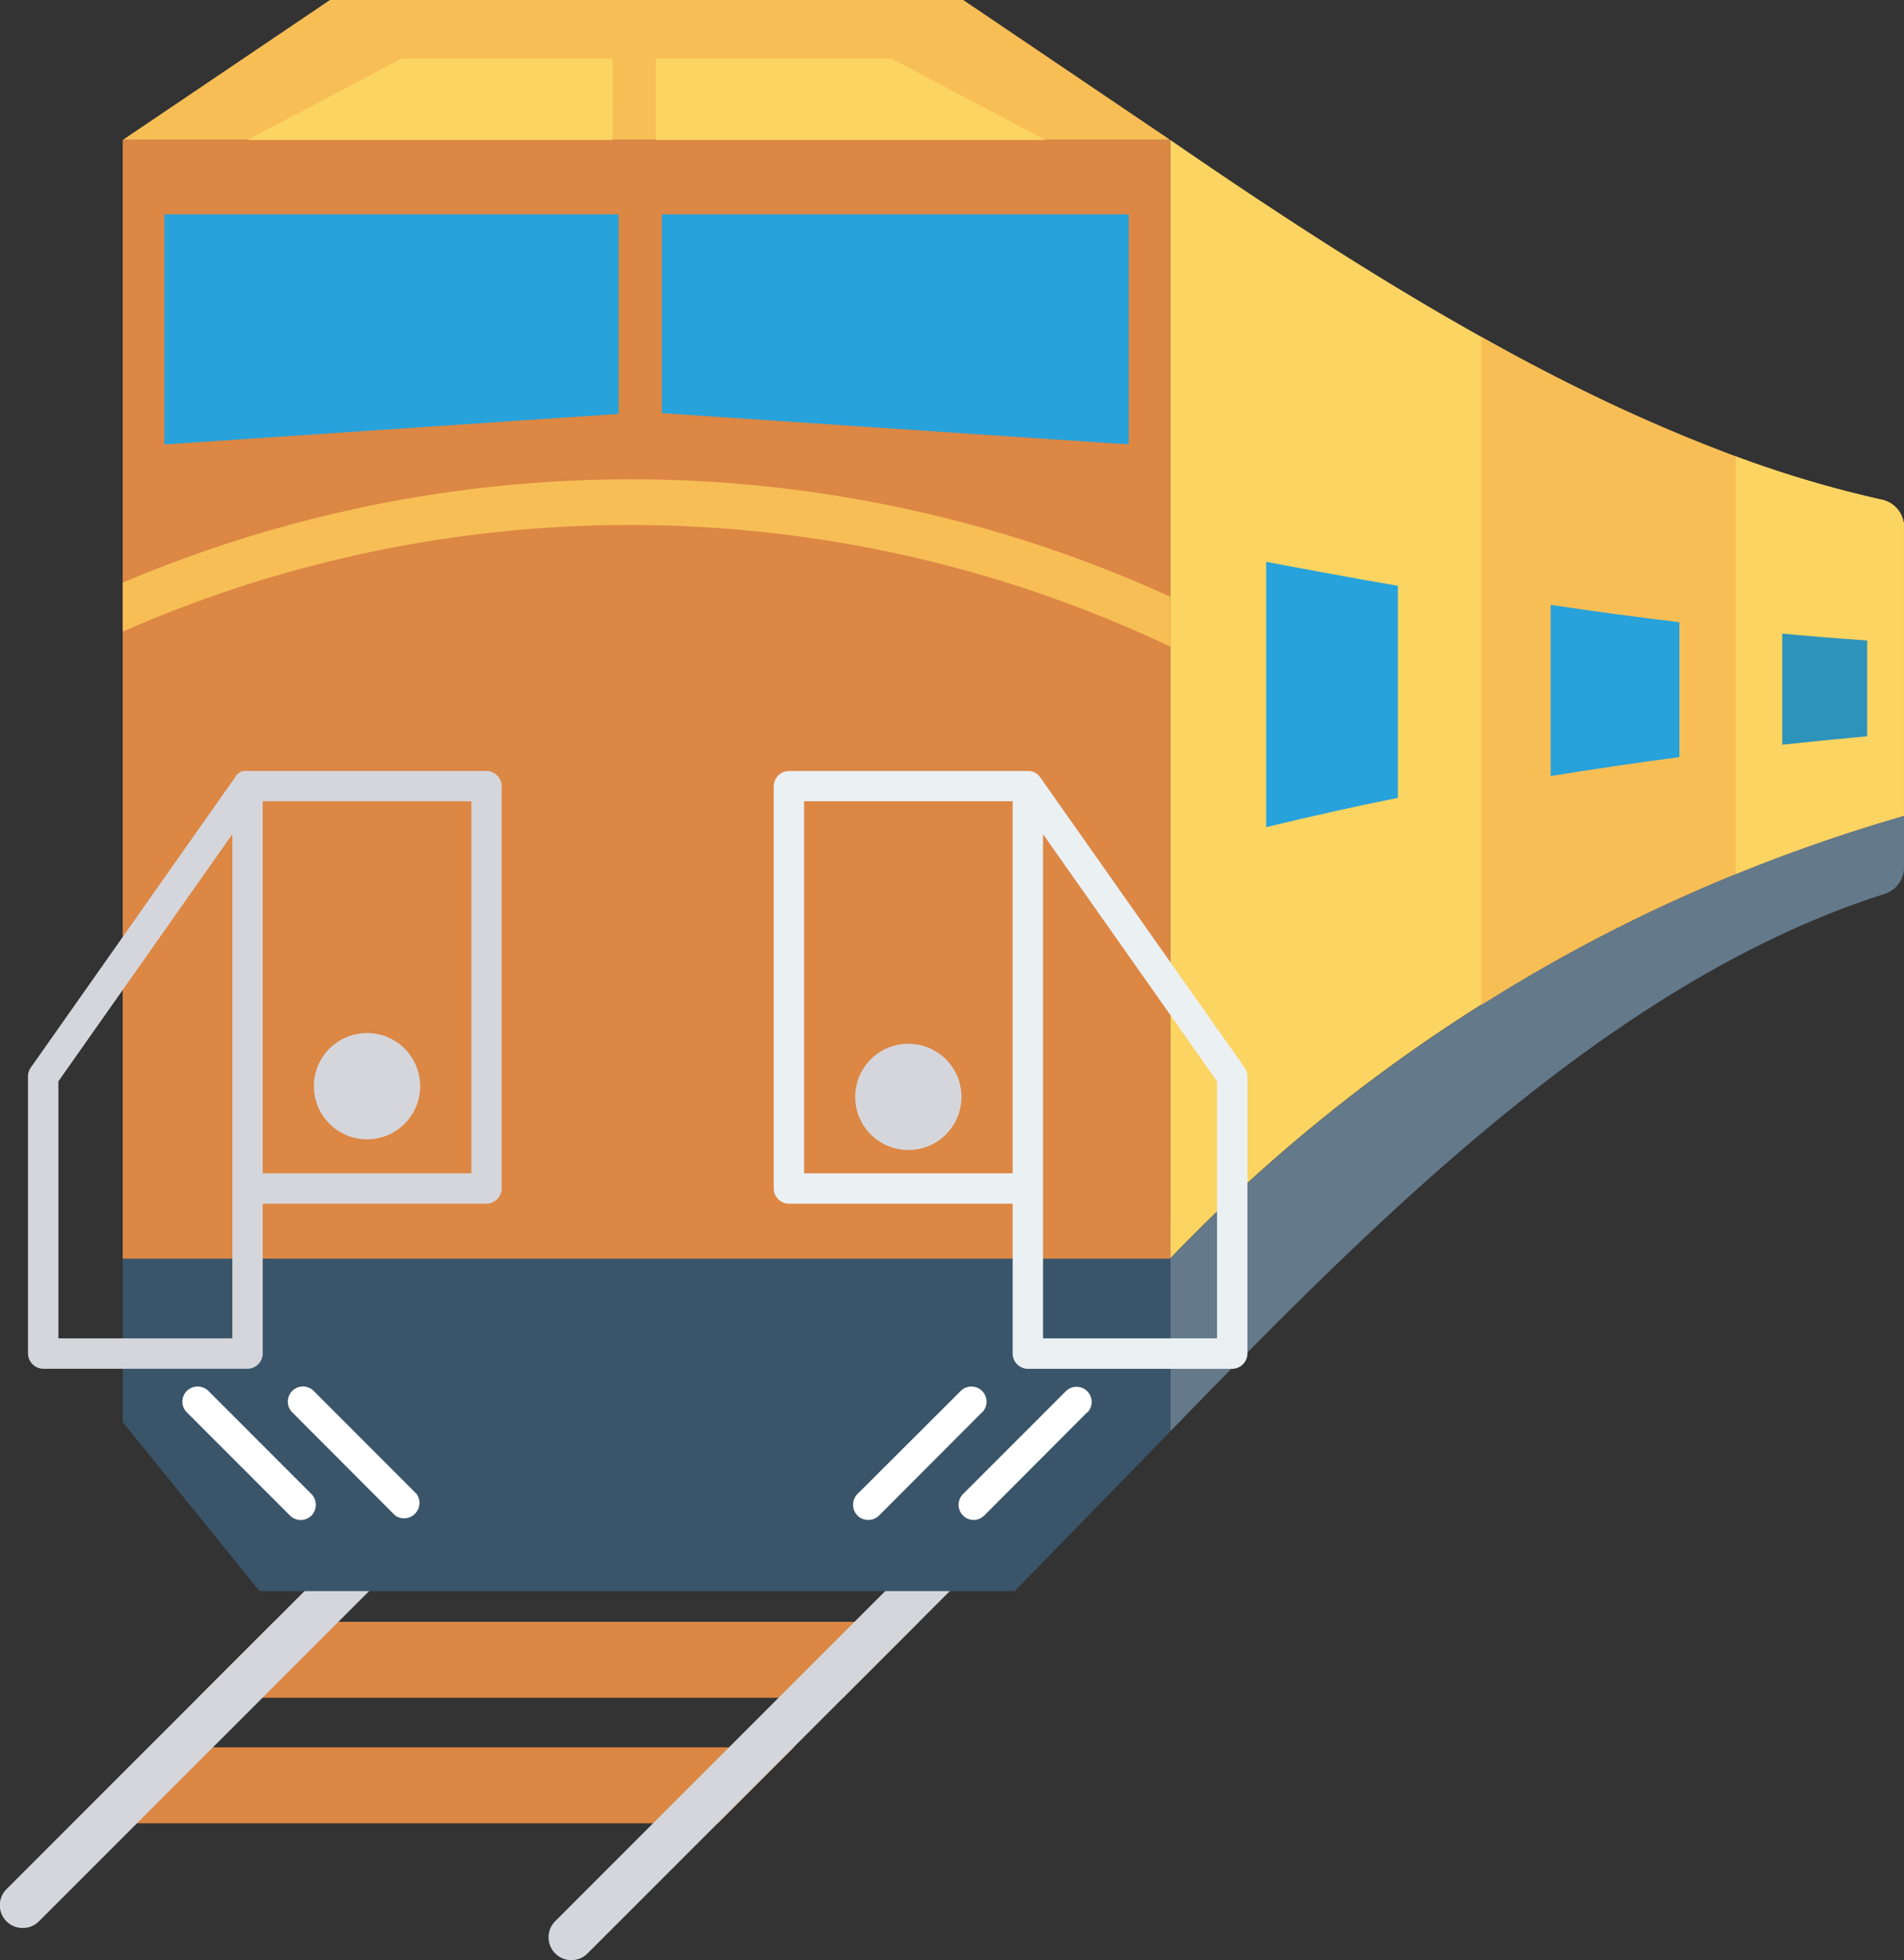 <svg xmlns="http://www.w3.org/2000/svg" width="36.982" height="38.065" viewBox="0 0 36.982 38.065">
  <rect x="0" y="0" width="36.982" height="38.065" fill="#333333" stroke="none"/>
  <g id="Group_42100" data-name="Group 42100" transform="translate(-6.663)">
    <path id="Path_395577" data-name="Path 395577" d="M300.555,194.873v1.005a.543.543,0,0,1-.384.517c-5.295,1.684-9.917,6.369-13.868,10.434v-3.356A31.942,31.942,0,0,1,300.555,194.873Z" transform="translate(-256.909 -179.033)" fill="#64798a"/>
    <path id="Path_395578" data-name="Path 395578" d="M368.877,143.126v1.619q-1.676.141-3.267.327-2.588.3-4.939.734v-3.747c1.654.267,3.3.5,4.939.67q1.424.152,2.838.243C368.7,142.989,368.877,143.051,368.877,143.126Z" transform="translate(-325.232 -130.512)" fill="#27a2db"/>
    <g id="Group_42092" data-name="Group 42092" transform="translate(8.086 31.495)">
      <path id="Path_395579" data-name="Path 395579" d="M67.957,387.467l-1.474,1.474H53.95l1.474-1.474Z" transform="translate(-51.529 -387.467)" fill="#dc8744"/>
      <path id="Path_395580" data-name="Path 395580" d="M38.161,417.4l-1.474,1.474H24.3a.625.625,0,0,1-.13-.012l1.463-1.463H38.161Z" transform="translate(-24.166 -414.962)" fill="#dc8744"/>
    </g>
    <g id="Group_42093" data-name="Group 42093" transform="translate(6.663 29.448)">
      <path id="Path_395581" data-name="Path 395581" d="M145.634,370.681l-7.112,7.112a.439.439,0,0,1-.313.13.444.444,0,0,1-.313-.758l7.11-7.11a.443.443,0,1,1,.628.625Z" transform="translate(-127.111 -369.306)" fill="#d5d6db"/>
      <path id="Path_395582" data-name="Path 395582" d="M14.529,363.026l-7.112,7.112a.437.437,0,0,1-.313.127.441.441,0,0,1-.313-.755l7.11-7.11a.443.443,0,1,1,.628.625Z" transform="translate(-6.663 -362.273)" fill="#d5d6db"/>
    </g>
    <path id="Path_395583" data-name="Path 395583" d="M56.34,291.007v4.143l-3.023,3.1H38.65l-2.657-3.282v-3.957Z" transform="translate(-26.946 -267.352)" fill="#3a556a"/>
    <path id="Path_395584" data-name="Path 395584" d="M56.333,2.718,52.311,0h-12.3L35.986,2.718Z" transform="translate(-26.939)" fill="#f7be56"/>
    <g id="Group_42094" data-name="Group 42094" transform="translate(11.359 1.137)">
      <path id="Path_395585" data-name="Path 395585" d="M71.633,13.99H67.539l-3.107,1.64h7.2Z" transform="translate(-64.432 -13.99)" fill="#fcd462"/>
      <path id="Path_395586" data-name="Path 395586" d="M163.367,15.63h7.68l-3.107-1.64h-4.573Z" transform="translate(-155.325 -13.99)" fill="#fcd462"/>
    </g>
    <rect id="Rectangle_18354" data-name="Rectangle 18354" width="20.347" height="21.724" transform="translate(9.046 2.718)" fill="#dc8744"/>
    <path id="SVGCleanerId_0" d="M424.7,110.413v5.605a32.589,32.589,0,0,0-3.267,1.132v-8.109a21.63,21.63,0,0,0,2.838.842A.542.542,0,0,1,424.7,110.413Z" transform="translate(-381.057 -100.178)" fill="#fcd462"/>
    <path id="Path_395587" data-name="Path 395587" d="M300.555,40.959v5.6a31.941,31.941,0,0,0-14.251,8.6V33.441c4.656,3.207,9.288,5.99,13.821,6.988A.542.542,0,0,1,300.555,40.959Z" transform="translate(-256.91 -30.723)" fill="#fcd462"/>
    <path id="Path_395588" data-name="Path 395588" d="M368.877,84.184V89.79a32.587,32.587,0,0,0-3.267,1.132,31.122,31.122,0,0,0-4.939,2.542V80.492a34.413,34.413,0,0,0,4.939,2.321,21.624,21.624,0,0,0,2.838.842A.542.542,0,0,1,368.877,84.184Z" transform="translate(-325.232 -73.949)" fill="#f7be56"/>
    <g id="Group_42095" data-name="Group 42095" transform="translate(40.378 8.863)">
      <path id="SVGCleanerId_0_1_" d="M424.7,110.413v5.605a32.589,32.589,0,0,0-3.267,1.132v-8.109a21.63,21.63,0,0,0,2.838.842A.542.542,0,0,1,424.7,110.413Z" transform="translate(-421.435 -109.041)" fill="#fcd462"/>
    </g>
    <g id="Group_42096" data-name="Group 42096" transform="translate(31.256 10.911)">
      <path id="Path_395589" data-name="Path 395589" d="M309.217,134.228v5.152c.83-.2,1.678-.394,2.559-.569v-4.118C310.925,134.548,310.071,134.387,309.217,134.228Z" transform="translate(-309.217 -134.228)" fill="#27a2db"/>
      <path id="Path_395590" data-name="Path 395590" d="M379.64,144.833q-1.25-.148-2.5-.336v3.324c.817-.131,1.65-.255,2.5-.368Z" transform="translate(-371.614 -143.662)" fill="#27a2db"/>
    </g>
    <path id="Path_395591" data-name="Path 395591" d="M434.184,151.509c-.549-.038-1.1-.082-1.65-.133v2.157q.814-.088,1.65-.164Z" transform="translate(-391.254 -139.071)" fill="#2d93ba"/>
    <path id="Path_395592" data-name="Path 395592" d="M200.694,189.935l-3.97-5.638a.281.281,0,0,0-.238-.124h-4.644a.3.3,0,0,0-.295.295v7.814a.3.3,0,0,0,.295.295h4.346v2.911a.3.3,0,0,0,.295.295h3.97a.3.3,0,0,0,.295-.295v-5.382A.3.3,0,0,0,200.694,189.935Zm-8.557,2.051v-7.225h4.051v7.225Zm8.021,3.205h-3.38V185.4l3.38,4.8Z" transform="translate(-169.856 -169.201)" fill="#ebf0f3"/>
    <path id="Path_395593" data-name="Path 395593" d="M22.26,184.172H17.619a.231.231,0,0,0-.242.124l-3.969,5.638a.293.293,0,0,0-.053.171v5.382a.3.3,0,0,0,.295.295h3.969a.3.3,0,0,0,.295-.295v-2.91H22.26a.3.3,0,0,0,.295-.295v-7.814A.3.3,0,0,0,22.26,184.172Zm-4.936,8.109v2.91H13.945V190.2l3.379-4.8Zm4.641-.295H17.914v-7.225h4.052v7.225Z" transform="translate(-6.148 -169.201)" fill="#d5d6db"/>
    <g id="Group_42097" data-name="Group 42097" transform="translate(10.205 26.924)">
      <path id="Path_395594" data-name="Path 395594" d="M238.156,331.732l-2,2.005a.3.3,0,0,1-.209.086.295.295,0,0,1-.206-.5l2-2a.294.294,0,1,1,.416.416Z" transform="translate(-220.581 -331.23)" fill="#fff"/>
      <path id="Path_395595" data-name="Path 395595" d="M212.982,331.732l-2,2.005a.3.3,0,0,1-.419,0,.3.3,0,0,1,0-.419l2.005-2a.294.294,0,0,1,.416.416Z" transform="translate(-197.45 -331.23)" fill="#fff"/>
      <path id="Path_395596" data-name="Path 395596" d="M77.921,333.319a.3.3,0,0,1-.416.419l-2-2.005a.294.294,0,0,1,.416-.416Z" transform="translate(-73.37 -331.23)" fill="#fff"/>
      <path id="Path_395597" data-name="Path 395597" d="M52.748,333.319a.3.3,0,0,1,0,.419.3.3,0,0,1-.209.086.3.3,0,0,1-.206-.086l-2.005-2.005a.294.294,0,0,1,0-.416.3.3,0,0,1,.419,0Z" transform="translate(-50.241 -331.23)" fill="#fff"/>
    </g>
    <g id="Group_42098" data-name="Group 42098" transform="translate(9.855 4.163)">
      <path id="Path_395598" data-name="Path 395598" d="M45.932,51.216h8.823v3.875l-8.823.593Z" transform="translate(-45.932 -51.216)" fill="#27a2db"/>
      <path id="Path_395599" data-name="Path 395599" d="M173.88,51.216v4.467l-9.068-.607v-3.86Z" transform="translate(-155.149 -51.216)" fill="#27a2db"/>
    </g>
    <path id="Path_395600" data-name="Path 395600" d="M56.333,116.773v.97a24.483,24.483,0,0,0-20.347-.292V116.5A25.243,25.243,0,0,1,56.333,116.773Z" transform="translate(-26.939 -105.185)" fill="#f7be56"/>
    <g id="Group_42099" data-name="Group 42099" transform="translate(12.76 20.061)">
      <circle id="Ellipse_272" data-name="Ellipse 272" cx="1.032" cy="1.032" r="1.032" transform="translate(10.514 0.208)" fill="#d5d6db"/>
      <circle id="Ellipse_273" data-name="Ellipse 273" cx="1.032" cy="1.032" r="1.032" fill="#d5d6db"/>
    </g>
  </g>
</svg>
